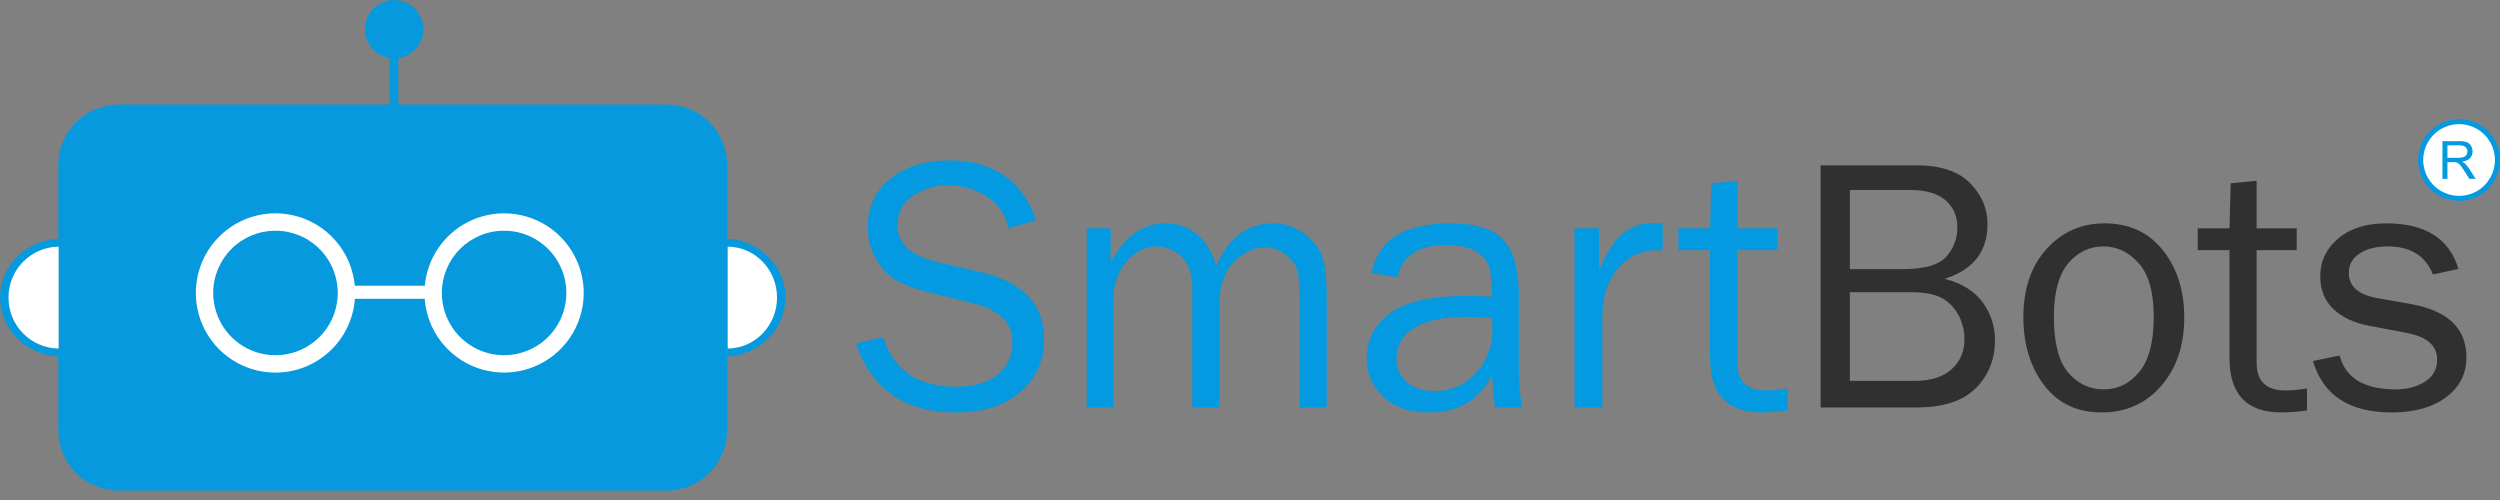<?xml version="1.0" encoding="UTF-8"?>
<svg xmlns="http://www.w3.org/2000/svg" width="150" height="30" viewBox="0 0 150 30" fill="none">
  <rect x="0" y="0" width="150" height="30" fill="#808080" stroke="none"/>
  <path d="M51.348 20.607L52.987 20.235C53.647 22.214 55.076 23.204 57.276 23.204C58.425 23.204 59.291 22.96 59.873 22.472C60.454 21.985 60.745 21.332 60.745 20.513C60.745 19.893 60.524 19.395 60.081 19.017C59.637 18.64 59.11 18.373 58.544 18.238L55.637 17.521C54.885 17.329 54.269 17.097 53.79 16.823C53.311 16.55 52.905 16.129 52.572 15.56C52.232 14.967 52.059 14.293 52.071 13.61C52.071 12.395 52.529 11.427 53.444 10.706C54.36 9.984 55.534 9.624 56.967 9.624C59.607 9.624 61.341 10.819 62.172 13.21L60.522 13.7C60.33 12.848 59.88 12.204 59.17 11.768C58.491 11.341 57.706 11.114 56.903 11.114C56.148 11.102 55.407 11.322 54.78 11.745C54.159 12.165 53.849 12.76 53.849 13.53C53.849 14.607 54.636 15.334 56.209 15.711L58.925 16.348C61.409 16.945 62.65 18.282 62.651 20.361C62.651 21.618 62.184 22.663 61.251 23.496C60.318 24.33 59.003 24.747 57.308 24.747C54.299 24.747 52.313 23.367 51.348 20.607Z" fill="#039AE1"></path>
  <path d="M79.605 24.449H77.977V17.765C77.977 17.077 77.929 16.561 77.833 16.217C77.737 15.873 77.505 15.557 77.136 15.27C76.782 14.988 76.343 14.835 75.891 14.839C75.252 14.839 74.636 15.131 74.044 15.717C73.451 16.302 73.155 17.194 73.155 18.393V24.449H71.538V17.372C71.538 16.428 71.312 15.761 70.862 15.371C70.411 14.981 69.938 14.786 69.441 14.785C68.731 14.785 68.114 15.091 67.589 15.701C67.064 16.311 66.801 17.084 66.802 18.021V24.449H65.205V13.7H66.642V15.765C67.444 14.19 68.547 13.402 69.952 13.402C70.725 13.402 71.381 13.654 71.921 14.158C72.449 14.642 72.813 15.277 72.964 15.977C73.702 14.261 74.833 13.402 76.359 13.402C77.052 13.389 77.728 13.611 78.28 14.03C78.83 14.448 79.188 14.929 79.355 15.472C79.522 16.015 79.605 16.779 79.605 17.765V24.449Z" fill="#039AE1"></path>
  <path d="M91.355 24.449H89.706C89.642 24.109 89.578 23.463 89.514 22.512C88.776 24.002 87.52 24.747 85.747 24.747C84.54 24.747 83.614 24.427 82.969 23.788C82.658 23.491 82.411 23.134 82.245 22.738C82.078 22.341 81.995 21.915 82 21.485C82 20.398 82.462 19.505 83.384 18.805C84.306 18.105 85.874 17.755 88.088 17.755C88.386 17.755 88.862 17.769 89.514 17.797C89.514 16.946 89.449 16.33 89.317 15.951C89.186 15.571 88.907 15.268 88.482 15.041C88.056 14.814 87.496 14.7 86.8 14.7C85.104 14.7 84.118 15.346 83.841 16.637L82.298 16.371C82.674 14.392 84.257 13.402 87.045 13.402C88.528 13.402 89.58 13.73 90.201 14.386C90.821 15.043 91.132 16.18 91.132 17.797V22.363C91.126 23.065 91.201 23.765 91.355 24.449ZM89.514 19.075C88.833 19.032 88.315 19.011 87.96 19.011C86.641 19.011 85.615 19.228 84.885 19.661C84.154 20.095 83.788 20.728 83.788 21.56C83.785 21.814 83.836 22.064 83.938 22.296C84.04 22.528 84.19 22.736 84.379 22.905C84.773 23.274 85.342 23.459 86.087 23.459C87.095 23.459 87.923 23.093 88.572 22.36C89.212 21.654 89.56 20.731 89.546 19.779C89.546 19.579 89.535 19.345 89.514 19.075Z" fill="#039AE1"></path>
  <path d="M96.144 24.449H94.473V13.7H95.941V16.211C96.459 15.027 96.979 14.258 97.501 13.907C98.022 13.556 98.556 13.38 99.102 13.38C99.323 13.383 99.543 13.398 99.762 13.423V15.019H99.422C98.986 15.01 98.554 15.098 98.156 15.277C97.759 15.456 97.406 15.72 97.123 16.052C96.512 16.74 96.186 17.645 96.144 18.766V24.449Z" fill="#039AE1"></path>
  <path d="M107.255 23.31V24.63C106.747 24.702 106.236 24.741 105.723 24.747C103.644 24.747 102.604 23.66 102.604 21.487V15.008H100.699V13.7H102.604L102.679 10.996L104.233 10.847V13.7H106.638V15.008H104.233V21.765C104.233 22.873 104.807 23.427 105.957 23.427C106.392 23.423 106.826 23.383 107.255 23.31Z" fill="#039AE1"></path>
  <path d="M109.236 24.448V9.921H114.983C116.431 9.921 117.504 10.275 118.203 10.984C118.902 11.694 119.251 12.516 119.251 13.451C119.251 15.097 118.393 16.188 116.676 16.727C117.697 16.99 118.457 17.458 118.953 18.133C119.446 18.794 119.707 19.598 119.698 20.423C119.698 21.566 119.313 22.523 118.544 23.293C117.774 24.063 116.587 24.448 114.983 24.448H109.236ZM110.992 16.147H114.153C115.466 16.147 116.342 15.897 116.782 15.397C117.216 14.913 117.451 14.284 117.442 13.635C117.442 12.969 117.206 12.429 116.734 12.018C116.262 11.606 115.558 11.4 114.622 11.4H110.992V16.147ZM110.992 22.852H114.888C115.838 22.852 116.573 22.622 117.091 22.16C117.609 21.699 117.868 21.1 117.868 20.362C117.872 19.859 117.751 19.364 117.516 18.919C117.294 18.488 116.95 18.131 116.527 17.892C116.101 17.651 115.466 17.531 114.622 17.531H110.992V22.852Z" fill="#303030"></path>
  <path d="M126.096 24.746C124.62 24.746 123.469 24.199 122.642 23.106C121.816 22.012 121.402 20.655 121.402 19.036C121.402 17.325 121.867 15.958 122.797 14.935C123.726 13.912 124.883 13.401 126.266 13.401C127.749 13.401 128.918 13.939 129.773 15.015C130.628 16.091 131.055 17.435 131.056 19.047C131.056 20.723 130.594 22.092 129.672 23.154C128.749 24.215 127.557 24.746 126.096 24.746ZM126.224 23.363C127.075 23.363 127.788 23.012 128.363 22.309C128.938 21.607 129.225 20.514 129.225 19.031C129.225 17.541 128.923 16.461 128.32 15.79C127.717 15.12 127.011 14.784 126.202 14.784C125.372 14.784 124.67 15.123 124.095 15.801C123.52 16.479 123.233 17.552 123.233 19.02C123.233 20.574 123.52 21.686 124.095 22.357C124.67 23.027 125.379 23.363 126.224 23.363Z" fill="#303030"></path>
  <path d="M138.419 23.309V24.629C137.912 24.701 137.4 24.74 136.887 24.746C134.808 24.746 133.768 23.66 133.768 21.486V15.008H131.863V13.699H133.768L133.843 10.996L135.397 10.847V13.699H137.802V15.008H135.397V21.764C135.397 22.872 135.971 23.427 137.121 23.427C137.556 23.422 137.99 23.383 138.419 23.309Z" fill="#303030"></path>
  <path d="M138.779 21.66L140.376 21.33C140.73 22.685 141.852 23.363 143.739 23.363C144.434 23.363 145.023 23.207 145.506 22.895C145.988 22.583 146.229 22.144 146.229 21.577C146.229 20.734 145.615 20.199 144.387 19.972L142.121 19.542C141.234 19.372 140.528 19.038 140.003 18.542C139.478 18.045 139.216 17.389 139.216 16.573C139.216 15.672 139.574 14.918 140.291 14.311C141.007 13.704 141.972 13.401 143.186 13.401C145.52 13.401 146.96 14.313 147.507 16.136L145.974 16.466C145.534 15.345 144.629 14.785 143.26 14.785C142.579 14.785 142.02 14.925 141.584 15.205C141.147 15.485 140.929 15.876 140.929 16.379C140.929 17.173 141.486 17.673 142.601 17.878L144.697 18.254C146.889 18.652 147.985 19.715 147.985 21.442C147.985 22.43 147.578 23.227 146.762 23.835C145.946 24.443 144.86 24.747 143.505 24.747C140.957 24.747 139.382 23.718 138.779 21.66Z" fill="#303030"></path>
  <path fill-rule="evenodd" clip-rule="evenodd" d="M147.545 7.145C148.031 7.145 148.505 7.289 148.909 7.559C149.313 7.829 149.627 8.212 149.813 8.661C149.999 9.109 150.048 9.603 149.953 10.079C149.858 10.555 149.624 10.993 149.281 11.336C148.938 11.68 148.5 11.913 148.024 12.008C147.548 12.103 147.054 12.054 146.605 11.868C146.157 11.683 145.773 11.368 145.504 10.964C145.234 10.56 145.09 10.086 145.09 9.6C145.09 8.949 145.349 8.325 145.809 7.864C146.269 7.404 146.894 7.145 147.545 7.145Z" fill="#039AE1"></path>
  <path fill-rule="evenodd" clip-rule="evenodd" d="M147.544 7.449C147.97 7.449 148.386 7.575 148.739 7.811C149.093 8.048 149.369 8.384 149.532 8.777C149.695 9.17 149.737 9.603 149.654 10.02C149.571 10.437 149.366 10.821 149.066 11.122C148.765 11.423 148.381 11.627 147.964 11.71C147.547 11.793 147.114 11.751 146.721 11.588C146.328 11.425 145.992 11.149 145.755 10.796C145.519 10.442 145.393 10.026 145.393 9.6C145.393 9.03 145.619 8.482 146.023 8.079C146.426 7.675 146.974 7.449 147.544 7.449Z" fill="white"></path>
  <path d="M146.547 10.731V8.47H147.549C147.705 8.463 147.86 8.484 148.009 8.531C148.114 8.572 148.203 8.648 148.26 8.746C148.323 8.849 148.355 8.967 148.354 9.087C148.358 9.237 148.302 9.383 148.199 9.492C148.095 9.602 147.934 9.672 147.717 9.702C147.782 9.731 147.843 9.769 147.898 9.815C147.993 9.904 148.076 10.005 148.146 10.115L148.539 10.731H148.163L147.864 10.26C147.776 10.125 147.704 10.021 147.648 9.949C147.606 9.891 147.554 9.84 147.496 9.798C147.454 9.77 147.408 9.75 147.36 9.738C147.305 9.729 147.249 9.725 147.193 9.727H146.846V10.731L146.547 10.731ZM146.846 9.468H147.489C147.598 9.472 147.706 9.457 147.81 9.425C147.882 9.401 147.944 9.353 147.986 9.29C148.025 9.229 148.046 9.159 148.046 9.087C148.047 9.037 148.037 8.987 148.017 8.942C147.997 8.896 147.967 8.856 147.929 8.823C147.852 8.754 147.729 8.72 147.562 8.72H146.846V9.468Z" fill="#039AE1"></path>
  <path fill-rule="evenodd" clip-rule="evenodd" d="M7.11 6.274H23.373V3.487C22.936 3.418 22.542 3.186 22.268 2.838C21.995 2.49 21.863 2.052 21.9 1.611C21.936 1.171 22.137 0.76 22.463 0.461C22.789 0.162 23.216 -0.002 23.658 2.83557e-05C24.1 0.003 24.525 0.172 24.848 0.474C25.171 0.777 25.367 1.19 25.398 1.631C25.429 2.072 25.293 2.509 25.015 2.854C24.738 3.198 24.341 3.426 23.904 3.49V6.274H40.016C40.973 6.277 41.889 6.658 42.566 7.335C43.243 8.011 43.624 8.928 43.627 9.885V14.319C45.58 14.422 47.13 15.966 47.13 17.856C47.13 19.745 45.58 21.289 43.627 21.393V25.827C43.624 26.784 43.243 27.7 42.566 28.377C41.889 29.053 40.973 29.435 40.016 29.438H7.11C6.153 29.435 5.236 29.053 4.56 28.377C3.883 27.7 3.502 26.784 3.499 25.827V21.392C1.548 21.287 0 19.744 0 17.856C0 15.968 1.548 14.425 3.499 14.319V9.885C3.502 8.928 3.883 8.011 4.56 7.335C5.236 6.658 6.153 6.277 7.11 6.274Z" fill="#0699DE"></path>
  <path fill-rule="evenodd" clip-rule="evenodd" d="M30.246 12.8C31.176 12.8 32.085 13.071 32.863 13.581C33.641 14.09 34.254 14.816 34.625 15.668C34.997 16.52 35.112 17.463 34.956 18.38C34.799 19.296 34.379 20.148 33.746 20.829C33.113 21.51 32.295 21.992 31.393 22.215C30.49 22.439 29.542 22.393 28.664 22.086C27.787 21.778 27.018 21.221 26.453 20.482C25.887 19.744 25.55 18.857 25.481 17.929H21.294C21.203 19.159 20.64 20.307 19.723 21.131C18.806 21.956 17.606 22.394 16.373 22.354C15.14 22.314 13.971 21.799 13.109 20.916C12.248 20.034 11.761 18.852 11.75 17.619C11.74 16.386 12.206 15.196 13.053 14.299C13.899 13.402 15.06 12.867 16.292 12.806C17.523 12.745 18.731 13.162 19.662 13.971C20.593 14.78 21.175 15.918 21.287 17.146H25.488C25.596 15.958 26.143 14.854 27.024 14.05C27.904 13.246 29.053 12.8 30.246 12.8Z" fill="white"></path>
  <path fill-rule="evenodd" clip-rule="evenodd" d="M3.519 20.912V14.799C2.716 14.808 1.949 15.135 1.385 15.708C0.822 16.28 0.508 17.052 0.512 17.856C0.508 18.659 0.822 19.431 1.385 20.004C1.949 20.577 2.716 20.903 3.519 20.912Z" fill="white"></path>
  <path fill-rule="evenodd" clip-rule="evenodd" d="M43.662 20.912V14.799C45.298 14.81 46.622 16.174 46.622 17.856C46.622 19.538 45.298 20.902 43.662 20.912Z" fill="white"></path>
  <path fill-rule="evenodd" clip-rule="evenodd" d="M16.529 13.842C17.267 13.842 17.99 14.061 18.604 14.471C19.218 14.882 19.697 15.465 19.98 16.148C20.263 16.831 20.337 17.582 20.193 18.306C20.049 19.031 19.693 19.697 19.17 20.219C18.648 20.741 17.982 21.097 17.258 21.241C16.533 21.386 15.782 21.312 15.099 21.029C14.416 20.746 13.833 20.267 13.423 19.653C13.012 19.039 12.793 18.316 12.793 17.578C12.793 16.587 13.187 15.637 13.887 14.936C14.588 14.235 15.538 13.842 16.529 13.842Z" fill="#0699DE"></path>
  <path fill-rule="evenodd" clip-rule="evenodd" d="M30.245 13.842C30.984 13.842 31.707 14.061 32.321 14.471C32.935 14.882 33.414 15.465 33.697 16.148C33.98 16.831 34.054 17.582 33.91 18.306C33.765 19.031 33.41 19.697 32.887 20.219C32.365 20.741 31.699 21.097 30.974 21.241C30.25 21.386 29.498 21.312 28.816 21.029C28.133 20.746 27.55 20.267 27.139 19.653C26.729 19.039 26.51 18.316 26.51 17.578C26.51 16.587 26.903 15.637 27.604 14.936C28.305 14.235 29.255 13.842 30.245 13.842Z" fill="#0699DE"></path>
</svg>
